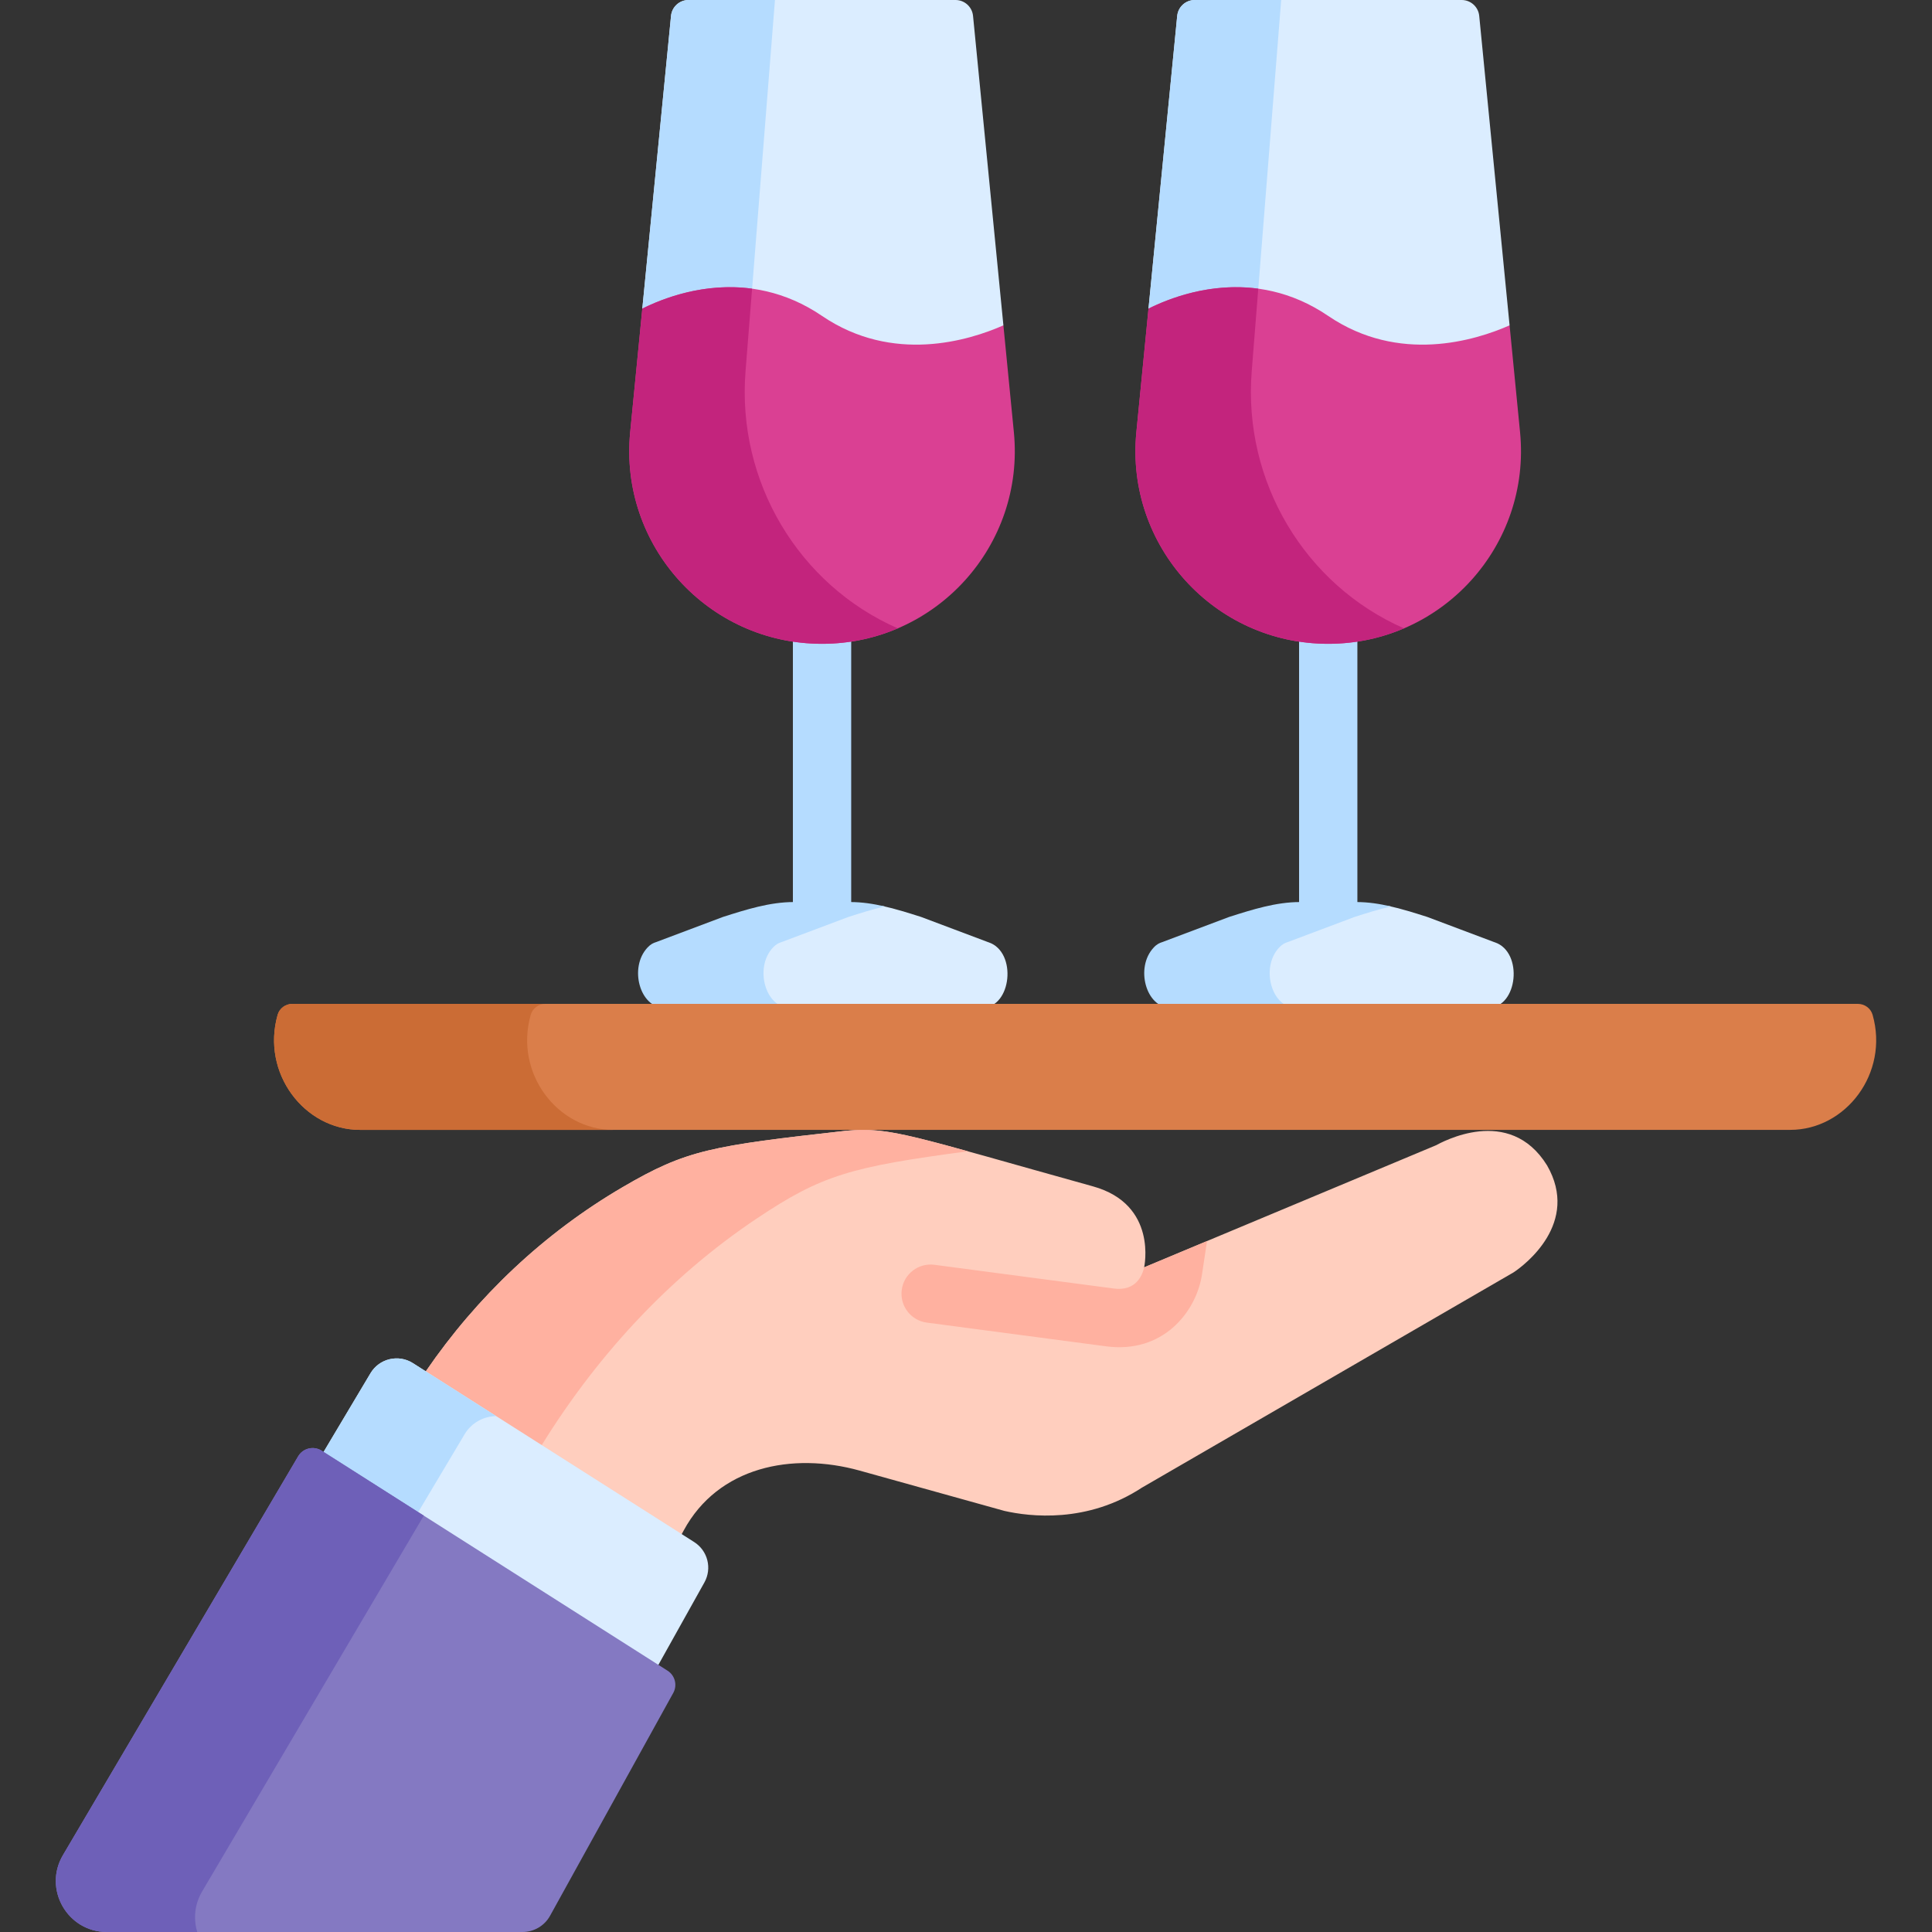<svg width="50" height="50" viewBox="0 0 50 50" fill="none" xmlns="http://www.w3.org/2000/svg">
	<rect x="0" y="0" width="50" height="50" fill="#333333" stroke="none"/>
	<g clip-path="url(#clip0_828_9344)">
		<path d="M40.037 30.159C39.057 28.579 37.306 29.567 37.158 29.642L29.61 32.799C29.61 32.799 29.973 31.172 28.286 30.703C23.61 29.402 23.043 29.157 21.907 29.263L21.907 29.263C18.402 29.656 17.77 29.754 16.113 30.724C14.078 31.914 12.348 33.552 11.02 35.49V35.944L17.058 39.703H17.643L17.695 39.607C18.587 37.96 20.498 37.573 22.247 38.059L25.993 39.102C26.649 39.251 28.138 39.432 29.561 38.495C29.562 38.495 29.562 38.495 29.562 38.495L39.171 32.929C39.46 32.739 40.896 31.65 40.037 30.159Z" fill="#FFCEBE"/>
		<path d="M13.87 37.645C15.361 35.16 17.304 33.059 19.588 31.533C21.271 30.408 22.013 30.198 25.05 29.795C23.217 29.286 22.7 29.189 21.907 29.263L21.907 29.263C18.402 29.656 17.77 29.754 16.113 30.724C14.078 31.914 12.348 33.552 11.02 35.49V35.944L13.87 37.719L13.87 37.645Z" fill="#FFB1A0"/>
		<path d="M34.374 24.526C33.957 24.526 33.62 24.188 33.62 23.771V16.352C33.62 15.935 33.957 15.597 34.374 15.597C34.791 15.597 35.129 15.935 35.129 16.352V23.771C35.129 24.188 34.791 24.526 34.374 24.526Z" fill="#B5DCFF"/>
		<path d="M38.688 24.388C38.682 24.386 38.676 24.384 38.67 24.382L36.937 23.73C36.596 23.621 36.25 23.513 35.901 23.438C35.606 23.511 35.313 23.603 35.024 23.695L33.229 24.37C33.156 24.394 33.087 24.422 33 24.516C32.56 24.985 32.734 25.864 33.217 26.08H38.518C39.283 26.08 39.429 24.639 38.688 24.388Z" fill="#DBEDFF"/>
		<path d="M33.103 24.523C33.188 24.432 33.254 24.405 33.324 24.382L35.057 23.73C35.367 23.631 35.681 23.532 35.997 23.459C35.703 23.39 35.406 23.345 35.108 23.345H33.64C33.024 23.345 32.41 23.539 31.811 23.73L30.078 24.382C30.008 24.405 29.941 24.432 29.857 24.523C29.37 25.042 29.661 26.08 30.288 26.08H33.534C32.908 26.08 32.617 25.042 33.103 24.523Z" fill="#B5DCFF"/>
		<path d="M29.61 32.799C29.573 32.975 29.416 33.425 28.826 33.347C27.82 33.214 25.412 32.895 24.184 32.733C23.77 32.678 23.391 32.968 23.337 33.382C23.282 33.795 23.573 34.174 23.986 34.229C25.214 34.391 27.622 34.71 28.628 34.843C30.081 35.035 30.927 33.983 31.097 33.044C31.098 33.037 31.099 33.03 31.101 33.023L31.238 32.118L29.61 32.799Z" fill="#FFB1A0"/>
		<path d="M17.965 39.908L10.686 35.278C10.312 35.04 9.816 35.158 9.589 35.539L8.375 37.575L8.612 38.107L16.459 43.086H17.039L18.229 40.955C18.433 40.591 18.317 40.132 17.965 39.908Z" fill="#DBEDFF"/>
		<path d="M12.023 37.12C12.201 36.82 12.516 36.654 12.84 36.648L10.686 35.278C10.312 35.04 9.815 35.158 9.588 35.539L8.375 37.575L8.611 38.107L10.66 39.407L12.023 37.12Z" fill="#B5DCFF"/>
		<path d="M17.276 43.237L8.325 37.544C8.117 37.411 7.841 37.478 7.716 37.69L1.629 48.01C1.11 48.89 1.745 50 2.766 50H13.523C13.819 50 14.093 49.839 14.236 49.579L17.423 43.815C17.535 43.614 17.47 43.36 17.276 43.237Z" fill="#8479C2"/>
		<path d="M5.232 48.949L10.968 39.225L8.325 37.544C8.117 37.411 7.841 37.478 7.716 37.69L1.629 48.01C1.11 48.89 1.745 50 2.766 50H5.105C5.004 49.667 5.031 49.291 5.232 48.949Z" fill="#6E60B8"/>
		<path d="M30.174 8.538H33.363L35.306 9.635H38.122L39.068 8.42L38.282 0.41C38.259 0.178 38.063 0 37.829 0H30.919C30.685 0 30.489 0.178 30.466 0.411L29.723 7.987L30.174 8.538Z" fill="#DBEDFF"/>
		<path d="M32.48 8.538L33.157 0H30.919C30.685 0 30.489 0.178 30.466 0.411L29.723 7.987L30.174 8.538H32.48Z" fill="#B5DCFF"/>
		<path d="M34.374 8.176C32.453 6.87 30.492 7.602 29.723 7.987L29.409 11.185C29.121 14.119 31.426 16.662 34.374 16.662C37.322 16.662 39.627 14.119 39.339 11.185L39.068 8.42C38.179 8.813 36.206 9.421 34.374 8.176Z" fill="#DA4093"/>
		<path d="M32.394 9.613L32.564 7.471C31.324 7.302 30.247 7.725 29.723 7.987L29.409 11.185C29.121 14.119 31.426 16.662 34.374 16.662C35.072 16.662 35.733 16.518 36.334 16.261C33.776 15.139 32.168 12.472 32.394 9.613Z" fill="#C3247D"/>
		<path d="M21.274 24.526C20.858 24.526 20.52 24.188 20.52 23.771V16.352C20.52 15.935 20.858 15.597 21.274 15.597C21.691 15.597 22.029 15.935 22.029 16.352V23.771C22.029 24.188 21.691 24.526 21.274 24.526Z" fill="#B5DCFF"/>
		<path d="M25.588 24.388C25.582 24.386 25.576 24.384 25.57 24.382L23.837 23.73C23.496 23.621 23.15 23.513 22.801 23.438C22.506 23.511 22.213 23.603 21.924 23.695L20.129 24.37C20.056 24.394 19.987 24.422 19.9 24.516C19.46 24.985 19.634 25.864 20.117 26.08H25.418C26.183 26.08 26.329 24.639 25.588 24.388Z" fill="#DBEDFF"/>
		<path d="M20.003 24.523C20.088 24.432 20.154 24.405 20.224 24.382L21.958 23.73C22.267 23.631 22.581 23.532 22.898 23.459C22.603 23.39 22.306 23.345 22.009 23.345H20.54C19.924 23.345 19.31 23.539 18.711 23.73L16.978 24.382C16.908 24.405 16.842 24.432 16.757 24.523C16.271 25.042 16.561 26.08 17.188 26.08H20.434C19.808 26.08 19.517 25.042 20.003 24.523Z" fill="#B5DCFF"/>
		<path d="M17.074 8.538H20.263L22.206 9.635H25.022L25.968 8.42L25.182 0.41C25.159 0.178 24.963 0 24.729 0H17.819C17.585 0 17.389 0.178 17.366 0.411L16.623 7.987L17.074 8.538Z" fill="#DBEDFF"/>
		<path d="M19.38 8.538L20.056 0H17.819C17.585 0 17.389 0.178 17.366 0.411L16.623 7.987L17.074 8.538H19.38Z" fill="#B5DCFF"/>
		<path d="M21.274 8.176C19.353 6.87 17.392 7.602 16.623 7.987L16.309 11.185C16.021 14.119 18.326 16.662 21.274 16.662C24.222 16.662 26.527 14.119 26.239 11.185L25.968 8.42C25.078 8.813 23.106 9.421 21.274 8.176Z" fill="#DA4093"/>
		<path d="M19.294 9.613L19.464 7.471C18.224 7.302 17.146 7.725 16.623 7.987L16.309 11.185C16.021 14.119 18.326 16.662 21.274 16.662C21.972 16.662 22.633 16.518 23.234 16.261C20.676 15.139 19.068 12.472 19.294 9.613Z" fill="#C3247D"/>
		<path d="M48.463 26.264C48.415 26.094 48.257 25.98 48.081 25.98H7.567C7.391 25.98 7.233 26.095 7.185 26.264C6.756 27.772 7.877 29.241 9.318 29.241H46.331C47.771 29.241 48.892 27.772 48.463 26.264Z" fill="#DA7E4A"/>
		<path d="M13.735 26.264C13.783 26.094 13.941 25.98 14.117 25.98H7.567C7.391 25.98 7.233 26.095 7.185 26.264C6.756 27.772 7.877 29.241 9.318 29.241H15.868C14.427 29.241 13.306 27.772 13.735 26.264Z" fill="#CB6C35"/>
	</g>
	<defs>
		<clipPath id="clip0_828_9344">
			<rect width="50" height="50" fill="white"/>
		</clipPath>
	</defs>
</svg>
